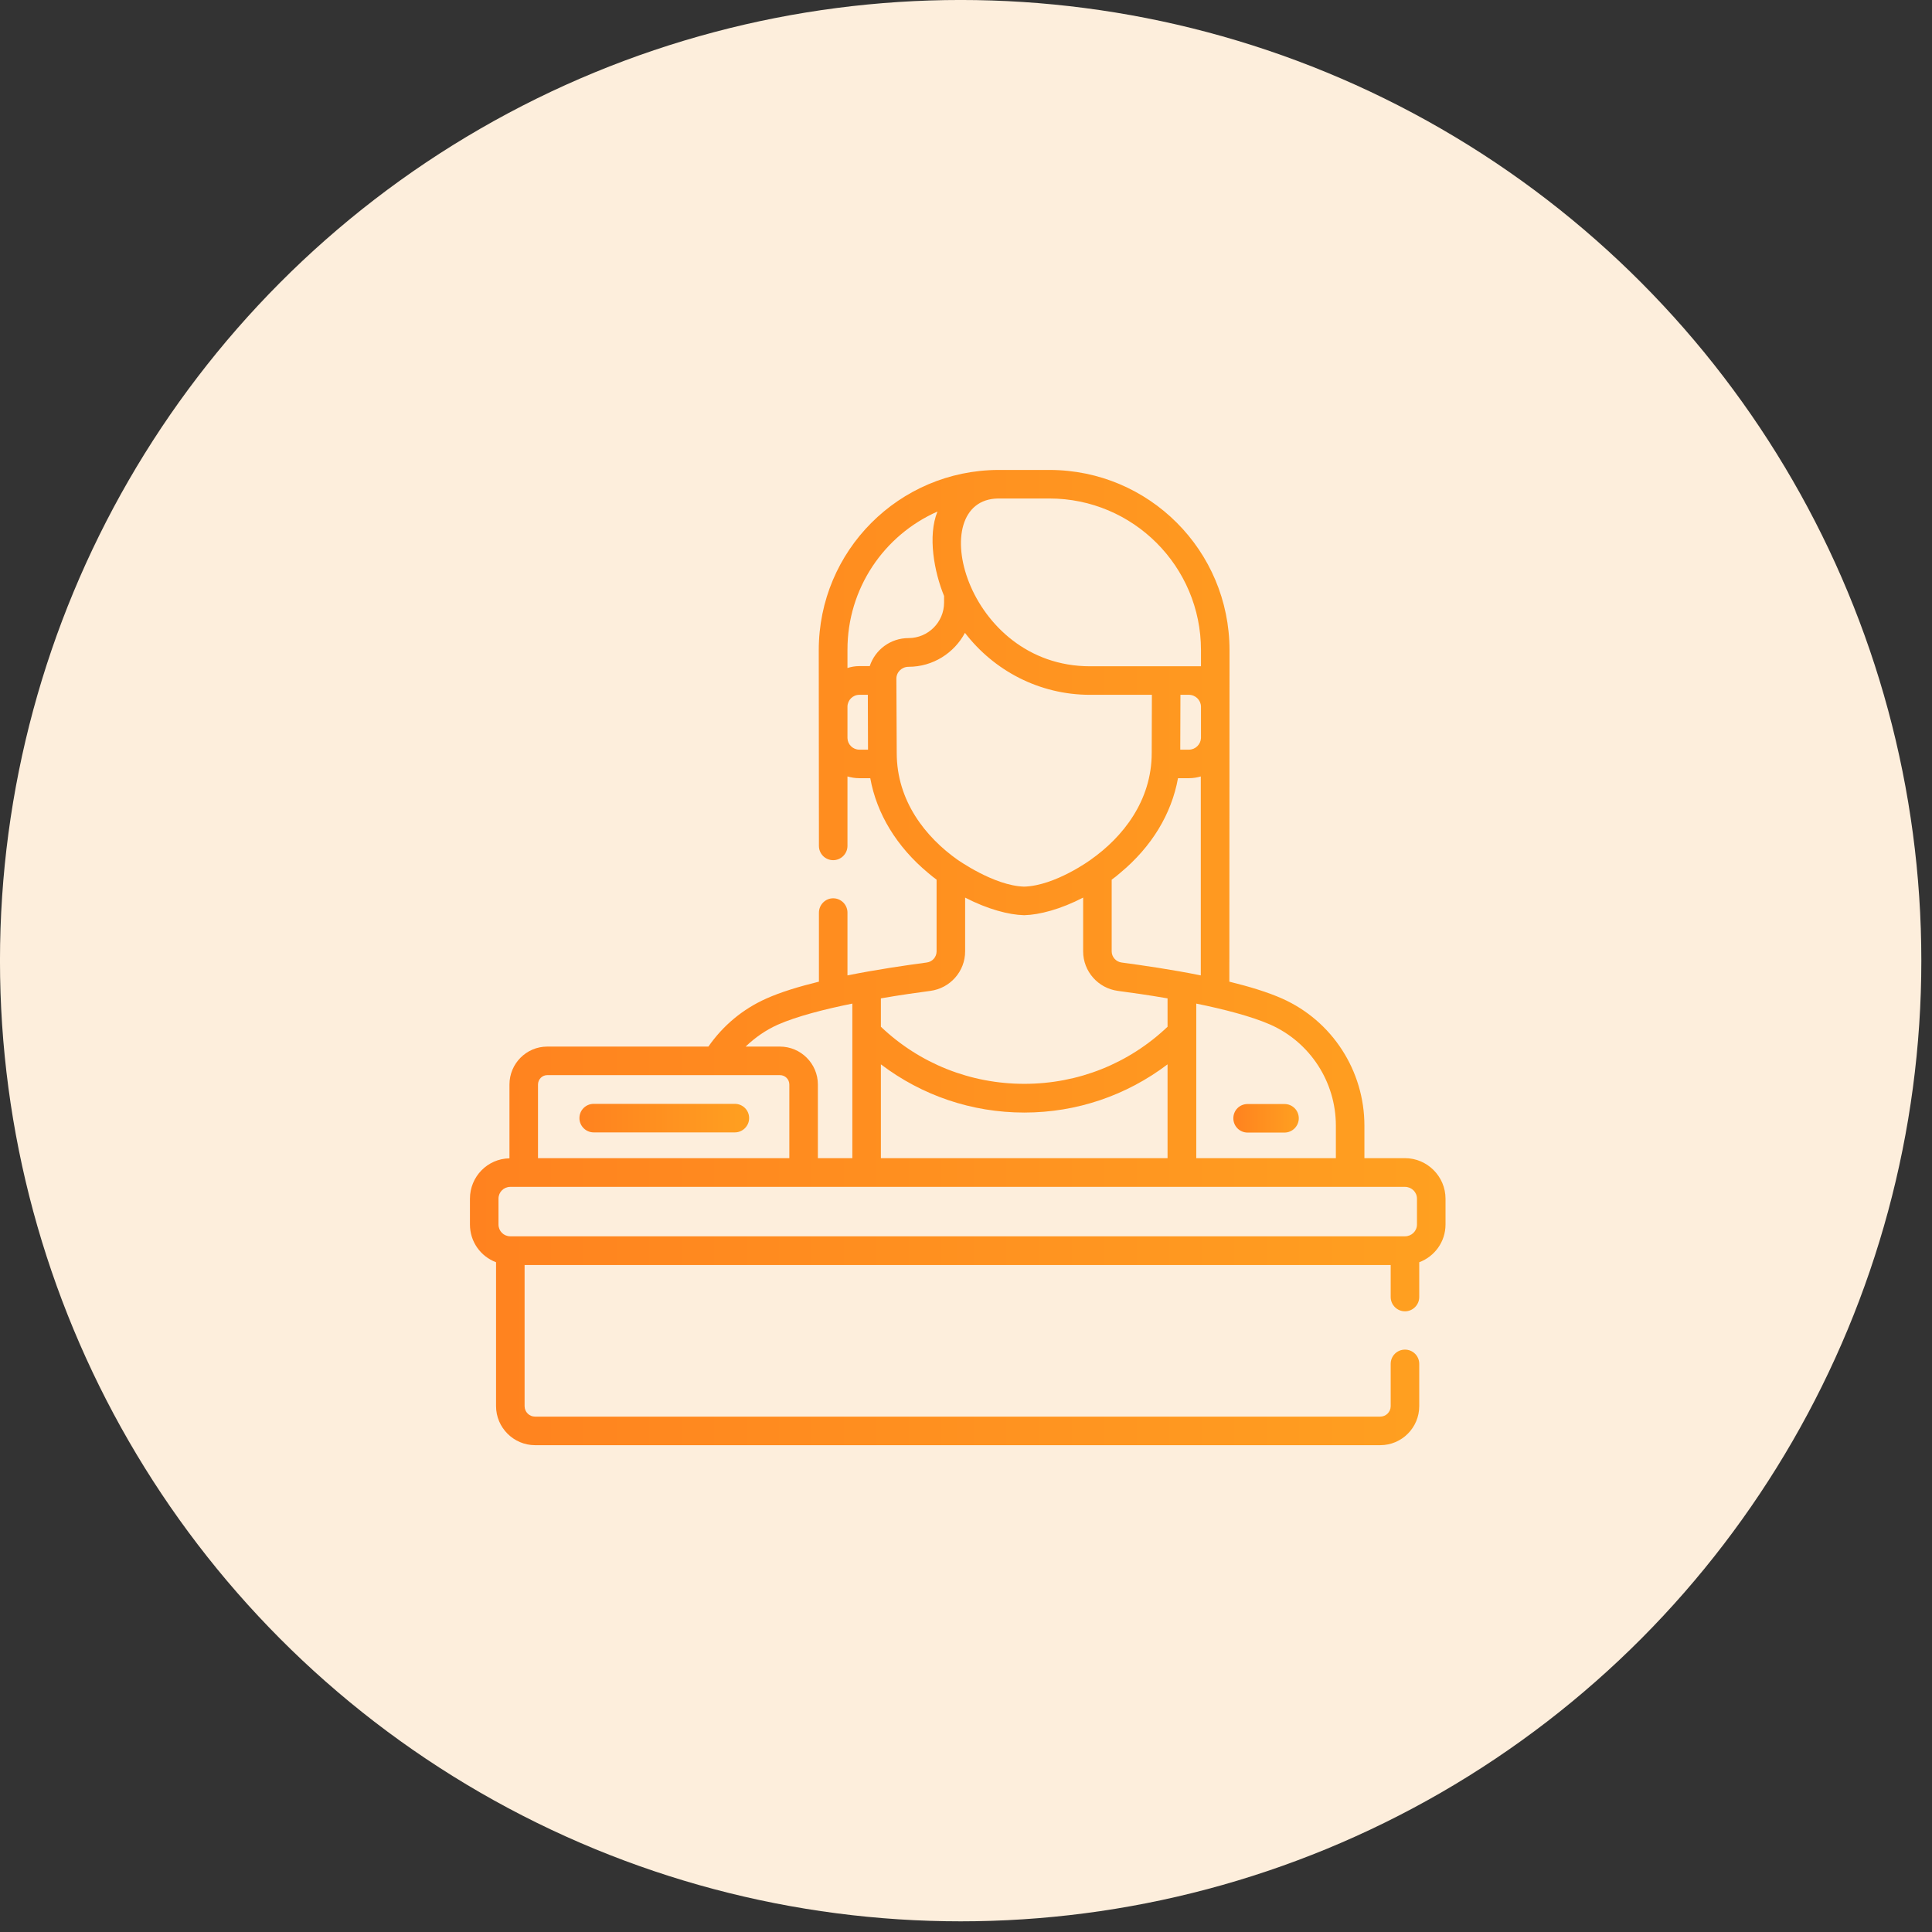 <svg width="111" height="111" viewBox="0 0 111 111" fill="none" xmlns="http://www.w3.org/2000/svg" xmlns:xlink="http://www.w3.org/1999/xlink">
	<rect x="0" y="0" width="111" height="111" fill="#333333" stroke="none"/>
	<desc>
			Created with Pixso.
	</desc>
	<defs>
		<linearGradient x1="70.86" y1="64.252" x2="74.625" y2="64.252" id="paint_linear_1_253_0" gradientUnits="userSpaceOnUse">
			<stop stop-color="#FF821F"/>
			<stop offset="1" stop-color="#FFA020"/>
		</linearGradient>
		<linearGradient x1="33.298" y1="64.243" x2="43.041" y2="64.243" id="paint_linear_1_254_0" gradientUnits="userSpaceOnUse">
			<stop stop-color="#FF821F"/>
			<stop offset="1" stop-color="#FFA020"/>
		</linearGradient>
		<linearGradient x1="27" y1="55.018" x2="83.052" y2="55.018" id="paint_linear_1_255_0" gradientUnits="userSpaceOnUse">
			<stop stop-color="#FF821F"/>
			<stop offset="1" stop-color="#FFA020"/>
		</linearGradient>
	</defs>
	<circle id="Ellipse 4" cx="55.193" cy="55.193" r="55.194" fill="#FDEEDC" fill-opacity="1"/>
	<path id="Vector" d="M71.68 65.07L73.8 65.07C74.25 65.07 74.62 64.7 74.62 64.25C74.62 63.79 74.25 63.43 73.8 63.43L71.68 63.43C71.22 63.43 70.86 63.79 70.86 64.25C70.86 64.7 71.22 65.07 71.68 65.07Z" fill="url(#paint_linear_1_253_0)" fill-opacity="1" fill-rule="nonzero"/>
	<path id="Vector" d="M34.11 65.06L42.22 65.06C42.67 65.06 43.04 64.69 43.04 64.24C43.04 63.78 42.67 63.42 42.22 63.42L34.11 63.42C33.66 63.42 33.29 63.78 33.29 64.24C33.29 64.69 33.66 65.06 34.11 65.06Z" fill="url(#paint_linear_1_254_0)" fill-opacity="1" fill-rule="nonzero"/>
	<path id="Vector" d="M80.72 66.54L78.39 66.54L78.39 64.67C78.39 61.52 76.54 58.65 73.66 57.37C72.83 57 71.77 56.68 70.63 56.4C70.64 39.62 70.64 37.41 70.64 37.36C70.64 31.63 66.01 27 60.29 27L57.4 27L57.36 27C57.36 27 57.35 27 57.34 27C51.66 27.03 47.04 31.63 47.04 37.36C47.04 38.86 47.05 48.14 47.05 48.6C47.05 49.05 47.41 49.42 47.87 49.42L47.87 49.42C48.32 49.42 48.69 49.05 48.69 48.6L48.69 44.61C48.9 44.67 49.13 44.71 49.37 44.71L50 44.71C50.37 46.76 51.52 48.65 53.32 50.15C53.48 50.29 53.65 50.42 53.81 50.54L53.81 54.66C53.81 54.98 53.57 55.26 53.24 55.3C52.05 55.46 50.38 55.7 48.69 56.04L48.69 52.43C48.69 51.98 48.32 51.61 47.87 51.61C47.87 51.61 47.87 51.61 47.87 51.61C47.42 51.61 47.05 51.98 47.05 52.44L47.05 56.4C45.91 56.68 44.85 57 44.03 57.37C42.68 57.97 41.54 58.92 40.7 60.13L31.44 60.13C30.24 60.13 29.27 61.11 29.27 62.31L29.27 66.55C28.01 66.57 27 67.6 27 68.87L27 70.35C27 71.35 27.62 72.19 28.5 72.52L28.5 80.79C28.5 82.02 29.51 83.03 30.74 83.03L79.3 83.03C80.54 83.03 81.54 82.02 81.54 80.79L81.54 78.36C81.54 77.9 81.17 77.54 80.72 77.54C80.27 77.54 79.9 77.9 79.9 78.36L79.9 80.79C79.9 81.12 79.63 81.39 79.3 81.39L30.74 81.39C30.41 81.39 30.14 81.12 30.14 80.79L30.14 72.68L79.9 72.68L79.9 74.52C79.9 74.97 80.27 75.34 80.72 75.34C81.17 75.34 81.54 74.97 81.54 74.52L81.54 72.52C82.42 72.19 83.05 71.35 83.05 70.35L83.05 68.87C83.05 67.59 82 66.54 80.72 66.54ZM76.75 64.67L76.75 66.54L68.73 66.54L68.73 57.66C70.3 57.98 71.9 58.39 72.99 58.87C75.28 59.89 76.75 62.17 76.75 64.67ZM50.61 66.54L50.61 61.15C52.97 62.94 55.83 63.92 58.85 63.92C61.86 63.92 64.72 62.94 67.08 61.15L67.08 66.54L50.61 66.54ZM64.44 55.3C64.12 55.26 63.87 54.98 63.87 54.66L63.87 50.54C64.04 50.42 64.2 50.29 64.36 50.15C66.17 48.65 67.31 46.76 67.68 44.71L68.31 44.71C68.55 44.71 68.78 44.67 68.99 44.61L68.99 56.04C67.31 55.7 65.63 55.46 64.44 55.3ZM68.31 39.92C68.68 39.92 68.99 40.22 69 40.59L69 42.41C68.98 42.77 68.68 43.07 68.31 43.07L67.81 43.07L67.82 39.92L68.31 39.92ZM69 37.35L69 38.28C68.25 38.28 63.32 38.28 62.63 38.28C55.44 38.28 53.05 28.69 57.35 28.64C57.36 28.64 57.38 28.64 57.4 28.64L60.29 28.64C65.1 28.64 69 32.54 69 37.35ZM53.86 29.39C53.29 30.79 53.67 32.85 54.24 34.24L54.24 34.62C54.24 35.75 53.32 36.66 52.2 36.66C51.16 36.66 50.28 37.33 49.97 38.27L49.37 38.27C49.13 38.27 48.9 38.31 48.69 38.38L48.69 37.35C48.68 33.8 50.8 30.74 53.86 29.39ZM48.69 42.41L48.69 40.59C48.7 40.22 49 39.92 49.37 39.92L49.86 39.92L49.87 43.07L49.37 43.07C49 43.07 48.7 42.77 48.69 42.41ZM51.52 43.26L51.5 39.01C51.49 38.62 51.81 38.31 52.2 38.31C53.6 38.31 54.82 37.52 55.44 36.36C57.1 38.52 59.7 39.92 62.63 39.92L66.18 39.92L66.17 43.26C66.17 46.02 64.5 48.1 62.67 49.39C62.66 49.4 60.62 50.89 58.84 50.94C57.11 50.89 55.03 49.4 55.02 49.4C53.18 48.1 51.52 46.02 51.52 43.26ZM53.45 56.93C54.59 56.78 55.45 55.81 55.45 54.66L55.45 51.57C56.74 52.24 57.97 52.56 58.82 52.58C58.83 52.58 58.84 52.58 58.84 52.58C58.85 52.58 58.85 52.58 58.86 52.58C59.71 52.56 60.94 52.24 62.23 51.57L62.23 54.66C62.23 55.81 63.09 56.78 64.23 56.93C64.9 57.02 65.93 57.16 67.08 57.36L67.08 58.99C64.85 61.11 61.94 62.27 58.85 62.27C55.76 62.27 52.84 61.11 50.61 58.99L50.61 57.36C51.75 57.16 52.78 57.02 53.45 56.93ZM44.69 58.87C45.78 58.39 47.38 57.98 48.97 57.66L48.97 66.54L46.99 66.54L46.99 62.31C46.99 61.11 46.01 60.13 44.81 60.13L42.84 60.13C43.38 59.61 44 59.18 44.69 58.87ZM31.44 61.77L41.15 61.77C41.15 61.77 41.15 61.77 41.15 61.77C41.15 61.77 41.15 61.77 41.15 61.77L44.81 61.77C45.11 61.77 45.35 62.01 45.35 62.31L45.35 66.54L30.91 66.54L30.91 62.31C30.91 62.01 31.15 61.77 31.44 61.77ZM28.64 68.87C28.64 68.49 28.94 68.19 29.32 68.19L80.72 68.19C81.1 68.19 81.41 68.49 81.41 68.87L81.41 70.35C81.41 70.73 81.1 71.03 80.72 71.03L29.32 71.03C28.94 71.03 28.64 70.73 28.64 70.35L28.64 68.87Z" fill="url(#paint_linear_1_255_0)" fill-opacity="1" fill-rule="nonzero"/>
</svg>
